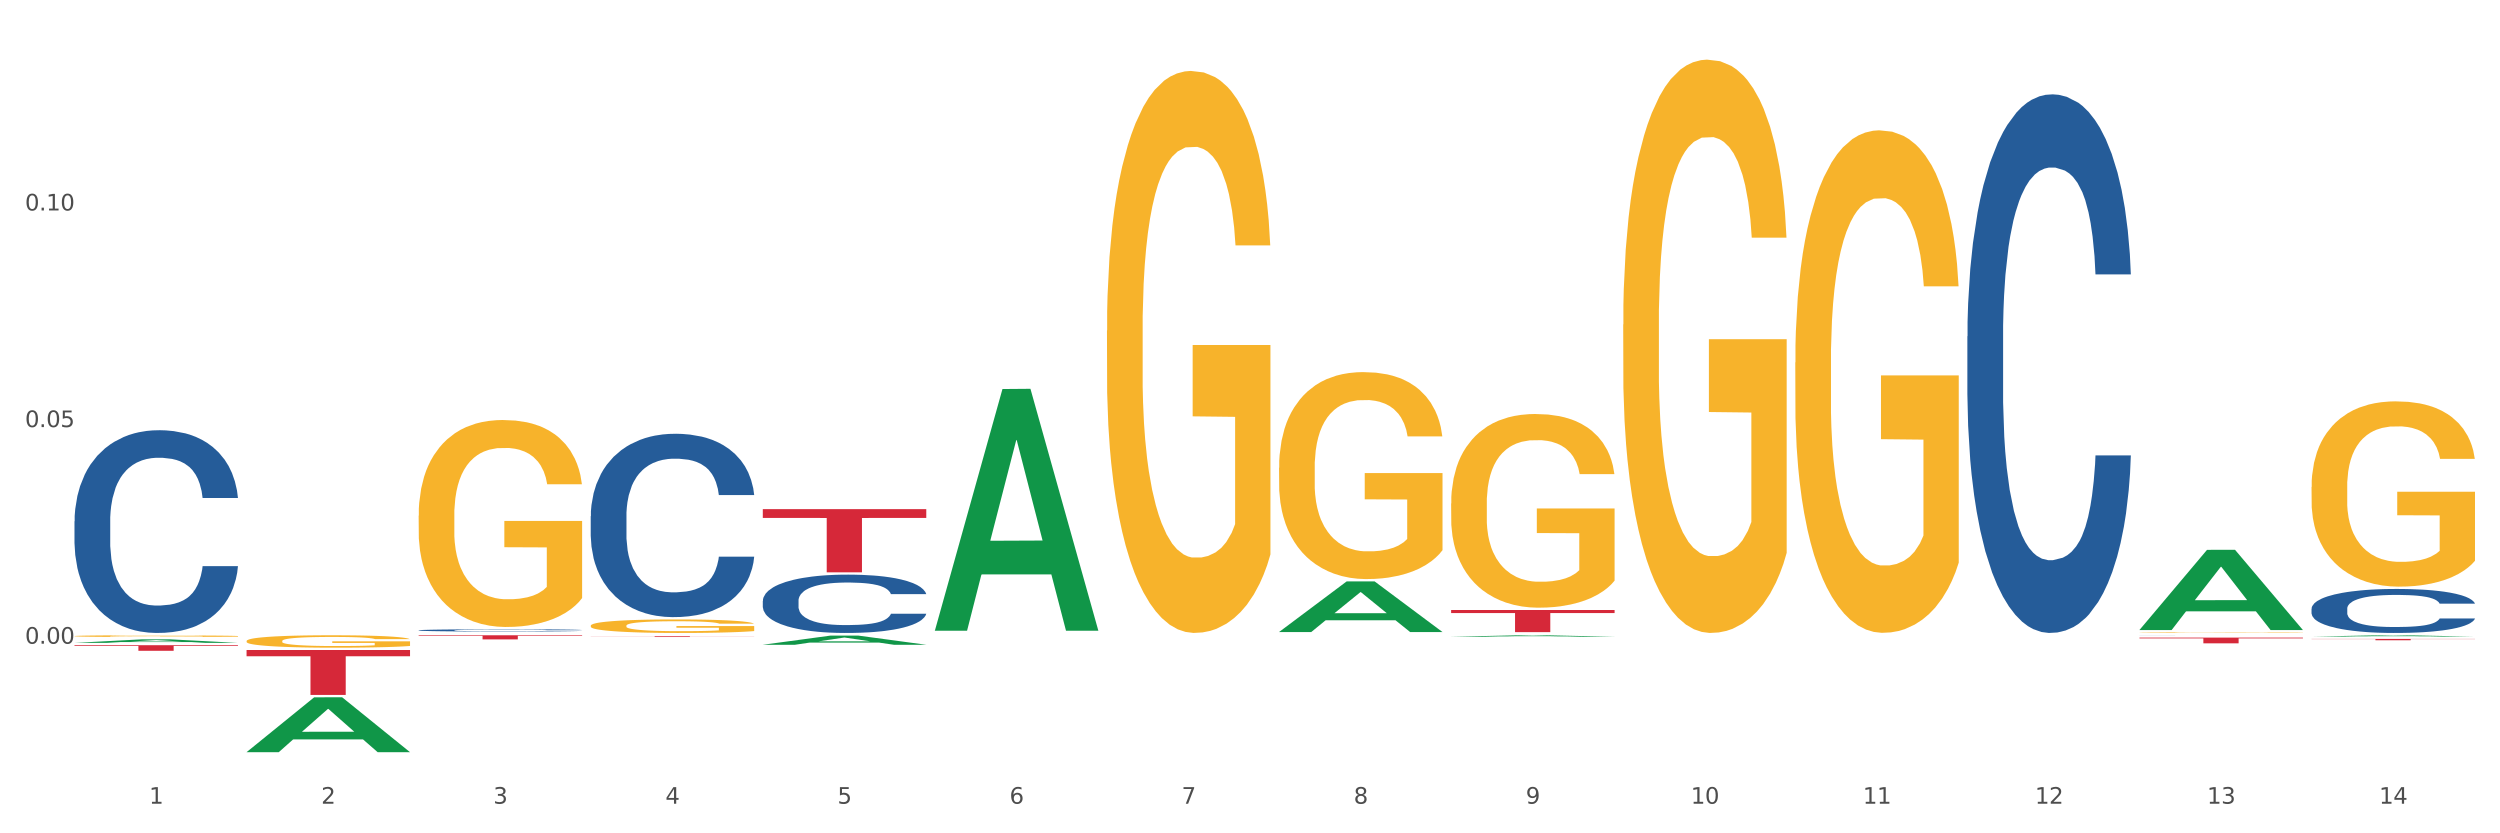 <?xml version="1.0" encoding="utf-8" standalone="no"?>
<!DOCTYPE svg PUBLIC "-//W3C//DTD SVG 1.1//EN"
  "http://www.w3.org/Graphics/SVG/1.1/DTD/svg11.dtd">
<svg xmlns:xlink="http://www.w3.org/1999/xlink" width="1080pt" height="360pt" viewBox="0 0 1080 360" xmlns="http://www.w3.org/2000/svg" version="1.1">
 <rect x="0" y="0" width="1080" height="360" fill="#333333" stroke="none"/>
 <defs>
  <style type="text/css">*{stroke-linejoin: round; stroke-linecap: butt}</style>
 </defs>
 <g id="figure_1">
  <g id="patch_1">
   <path d="M 0 360 
L 1080 360 
L 1080 0 
L 0 0 
z
" style="fill: #ffffff; stroke: #ffffff; stroke-linejoin: miter"/>
  </g>
  <g id="axes_1">
   <g id="matplotlib.axis_1">
    <g id="xtick_1">
     <g id="text_1">
      <!-- 1 -->
      <g style="fill: #4d4d4d" transform="translate(64.432 347.204) scale(0.096 -0.096)">
       <defs>
        <path id="DejaVuSans-31" d="M 794 531 
L 1825 531 
L 1825 4091 
L 703 3866 
L 703 4441 
L 1819 4666 
L 2450 4666 
L 2450 531 
L 3481 531 
L 3481 0 
L 794 0 
L 794 531 
z
" transform="scale(0.016)"/>
       </defs>
       <use xlink:href="#DejaVuSans-31"/>
      </g>
     </g>
    </g>
    <g id="xtick_2">
     <g id="text_2">
      <!-- 2 -->
      <g style="fill: #4d4d4d" transform="translate(138.771 347.204) scale(0.096 -0.096)">
       <defs>
        <path id="DejaVuSans-32" d="M 1228 531 
L 3431 531 
L 3431 0 
L 469 0 
L 469 531 
Q 828 903 1448 1529 
Q 2069 2156 2228 2338 
Q 2531 2678 2651 2914 
Q 2772 3150 2772 3378 
Q 2772 3750 2511 3984 
Q 2250 4219 1831 4219 
Q 1534 4219 1204 4116 
Q 875 4013 500 3803 
L 500 4441 
Q 881 4594 1212 4672 
Q 1544 4750 1819 4750 
Q 2544 4750 2975 4387 
Q 3406 4025 3406 3419 
Q 3406 3131 3298 2873 
Q 3191 2616 2906 2266 
Q 2828 2175 2409 1742 
Q 1991 1309 1228 531 
z
" transform="scale(0.016)"/>
       </defs>
       <use xlink:href="#DejaVuSans-32"/>
      </g>
     </g>
    </g>
    <g id="xtick_3">
     <g id="text_3">
      <!-- 3 -->
      <g style="fill: #4d4d4d" transform="translate(213.109 347.204) scale(0.096 -0.096)">
       <defs>
        <path id="DejaVuSans-33" d="M 2597 2516 
Q 3050 2419 3304 2112 
Q 3559 1806 3559 1356 
Q 3559 666 3084 287 
Q 2609 -91 1734 -91 
Q 1441 -91 1130 -33 
Q 819 25 488 141 
L 488 750 
Q 750 597 1062 519 
Q 1375 441 1716 441 
Q 2309 441 2620 675 
Q 2931 909 2931 1356 
Q 2931 1769 2642 2001 
Q 2353 2234 1838 2234 
L 1294 2234 
L 1294 2753 
L 1863 2753 
Q 2328 2753 2575 2939 
Q 2822 3125 2822 3475 
Q 2822 3834 2567 4026 
Q 2313 4219 1838 4219 
Q 1578 4219 1281 4162 
Q 984 4106 628 3988 
L 628 4550 
Q 988 4650 1302 4700 
Q 1616 4750 1894 4750 
Q 2613 4750 3031 4423 
Q 3450 4097 3450 3541 
Q 3450 3153 3228 2886 
Q 3006 2619 2597 2516 
z
" transform="scale(0.016)"/>
       </defs>
       <use xlink:href="#DejaVuSans-33"/>
      </g>
     </g>
    </g>
    <g id="xtick_4">
     <g id="text_4">
      <!-- 4 -->
      <g style="fill: #4d4d4d" transform="translate(287.448 347.204) scale(0.096 -0.096)">
       <defs>
        <path id="DejaVuSans-34" d="M 2419 4116 
L 825 1625 
L 2419 1625 
L 2419 4116 
z
M 2253 4666 
L 3047 4666 
L 3047 1625 
L 3713 1625 
L 3713 1100 
L 3047 1100 
L 3047 0 
L 2419 0 
L 2419 1100 
L 313 1100 
L 313 1709 
L 2253 4666 
z
" transform="scale(0.016)"/>
       </defs>
       <use xlink:href="#DejaVuSans-34"/>
      </g>
     </g>
    </g>
    <g id="xtick_5">
     <g id="text_5">
      <!-- 5 -->
      <g style="fill: #4d4d4d" transform="translate(361.787 347.204) scale(0.096 -0.096)">
       <defs>
        <path id="DejaVuSans-35" d="M 691 4666 
L 3169 4666 
L 3169 4134 
L 1269 4134 
L 1269 2991 
Q 1406 3038 1543 3061 
Q 1681 3084 1819 3084 
Q 2600 3084 3056 2656 
Q 3513 2228 3513 1497 
Q 3513 744 3044 326 
Q 2575 -91 1722 -91 
Q 1428 -91 1123 -41 
Q 819 9 494 109 
L 494 744 
Q 775 591 1075 516 
Q 1375 441 1709 441 
Q 2250 441 2565 725 
Q 2881 1009 2881 1497 
Q 2881 1984 2565 2268 
Q 2250 2553 1709 2553 
Q 1456 2553 1204 2497 
Q 953 2441 691 2322 
L 691 4666 
z
" transform="scale(0.016)"/>
       </defs>
       <use xlink:href="#DejaVuSans-35"/>
      </g>
     </g>
    </g>
    <g id="xtick_6">
     <g id="text_6">
      <!-- 6 -->
      <g style="fill: #4d4d4d" transform="translate(436.125 347.204) scale(0.096 -0.096)">
       <defs>
        <path id="DejaVuSans-36" d="M 2113 2584 
Q 1688 2584 1439 2293 
Q 1191 2003 1191 1497 
Q 1191 994 1439 701 
Q 1688 409 2113 409 
Q 2538 409 2786 701 
Q 3034 994 3034 1497 
Q 3034 2003 2786 2293 
Q 2538 2584 2113 2584 
z
M 3366 4563 
L 3366 3988 
Q 3128 4100 2886 4159 
Q 2644 4219 2406 4219 
Q 1781 4219 1451 3797 
Q 1122 3375 1075 2522 
Q 1259 2794 1537 2939 
Q 1816 3084 2150 3084 
Q 2853 3084 3261 2657 
Q 3669 2231 3669 1497 
Q 3669 778 3244 343 
Q 2819 -91 2113 -91 
Q 1303 -91 875 529 
Q 447 1150 447 2328 
Q 447 3434 972 4092 
Q 1497 4750 2381 4750 
Q 2619 4750 2861 4703 
Q 3103 4656 3366 4563 
z
" transform="scale(0.016)"/>
       </defs>
       <use xlink:href="#DejaVuSans-36"/>
      </g>
     </g>
    </g>
    <g id="xtick_7">
     <g id="text_7">
      <!-- 7 -->
      <g style="fill: #4d4d4d" transform="translate(510.464 347.204) scale(0.096 -0.096)">
       <defs>
        <path id="DejaVuSans-37" d="M 525 4666 
L 3525 4666 
L 3525 4397 
L 1831 0 
L 1172 0 
L 2766 4134 
L 525 4134 
L 525 4666 
z
" transform="scale(0.016)"/>
       </defs>
       <use xlink:href="#DejaVuSans-37"/>
      </g>
     </g>
    </g>
    <g id="xtick_8">
     <g id="text_8">
      <!-- 8 -->
      <g style="fill: #4d4d4d" transform="translate(584.803 347.204) scale(0.096 -0.096)">
       <defs>
        <path id="DejaVuSans-38" d="M 2034 2216 
Q 1584 2216 1326 1975 
Q 1069 1734 1069 1313 
Q 1069 891 1326 650 
Q 1584 409 2034 409 
Q 2484 409 2743 651 
Q 3003 894 3003 1313 
Q 3003 1734 2745 1975 
Q 2488 2216 2034 2216 
z
M 1403 2484 
Q 997 2584 770 2862 
Q 544 3141 544 3541 
Q 544 4100 942 4425 
Q 1341 4750 2034 4750 
Q 2731 4750 3128 4425 
Q 3525 4100 3525 3541 
Q 3525 3141 3298 2862 
Q 3072 2584 2669 2484 
Q 3125 2378 3379 2068 
Q 3634 1759 3634 1313 
Q 3634 634 3220 271 
Q 2806 -91 2034 -91 
Q 1263 -91 848 271 
Q 434 634 434 1313 
Q 434 1759 690 2068 
Q 947 2378 1403 2484 
z
M 1172 3481 
Q 1172 3119 1398 2916 
Q 1625 2713 2034 2713 
Q 2441 2713 2670 2916 
Q 2900 3119 2900 3481 
Q 2900 3844 2670 4047 
Q 2441 4250 2034 4250 
Q 1625 4250 1398 4047 
Q 1172 3844 1172 3481 
z
" transform="scale(0.016)"/>
       </defs>
       <use xlink:href="#DejaVuSans-38"/>
      </g>
     </g>
    </g>
    <g id="xtick_9">
     <g id="text_9">
      <!-- 9 -->
      <g style="fill: #4d4d4d" transform="translate(659.142 347.204) scale(0.096 -0.096)">
       <defs>
        <path id="DejaVuSans-39" d="M 703 97 
L 703 672 
Q 941 559 1184 500 
Q 1428 441 1663 441 
Q 2288 441 2617 861 
Q 2947 1281 2994 2138 
Q 2813 1869 2534 1725 
Q 2256 1581 1919 1581 
Q 1219 1581 811 2004 
Q 403 2428 403 3163 
Q 403 3881 828 4315 
Q 1253 4750 1959 4750 
Q 2769 4750 3195 4129 
Q 3622 3509 3622 2328 
Q 3622 1225 3098 567 
Q 2575 -91 1691 -91 
Q 1453 -91 1209 -44 
Q 966 3 703 97 
z
M 1959 2075 
Q 2384 2075 2632 2365 
Q 2881 2656 2881 3163 
Q 2881 3666 2632 3958 
Q 2384 4250 1959 4250 
Q 1534 4250 1286 3958 
Q 1038 3666 1038 3163 
Q 1038 2656 1286 2365 
Q 1534 2075 1959 2075 
z
" transform="scale(0.016)"/>
       </defs>
       <use xlink:href="#DejaVuSans-39"/>
      </g>
     </g>
    </g>
    <g id="xtick_10">
     <g id="text_10">
      <!-- 10 -->
      <g style="fill: #4d4d4d" transform="translate(730.426 347.204) scale(0.096 -0.096)">
       <defs>
        <path id="DejaVuSans-30" d="M 2034 4250 
Q 1547 4250 1301 3770 
Q 1056 3291 1056 2328 
Q 1056 1369 1301 889 
Q 1547 409 2034 409 
Q 2525 409 2770 889 
Q 3016 1369 3016 2328 
Q 3016 3291 2770 3770 
Q 2525 4250 2034 4250 
z
M 2034 4750 
Q 2819 4750 3233 4129 
Q 3647 3509 3647 2328 
Q 3647 1150 3233 529 
Q 2819 -91 2034 -91 
Q 1250 -91 836 529 
Q 422 1150 422 2328 
Q 422 3509 836 4129 
Q 1250 4750 2034 4750 
z
" transform="scale(0.016)"/>
       </defs>
       <use xlink:href="#DejaVuSans-31"/>
       <use xlink:href="#DejaVuSans-30" transform="translate(63.623 0)"/>
      </g>
     </g>
    </g>
    <g id="xtick_11">
     <g id="text_11">
      <!-- 11 -->
      <g style="fill: #4d4d4d" transform="translate(804.765 347.204) scale(0.096 -0.096)">
       <use xlink:href="#DejaVuSans-31"/>
       <use xlink:href="#DejaVuSans-31" transform="translate(63.623 0)"/>
      </g>
     </g>
    </g>
    <g id="xtick_12">
     <g id="text_12">
      <!-- 12 -->
      <g style="fill: #4d4d4d" transform="translate(879.104 347.204) scale(0.096 -0.096)">
       <use xlink:href="#DejaVuSans-31"/>
       <use xlink:href="#DejaVuSans-32" transform="translate(63.623 0)"/>
      </g>
     </g>
    </g>
    <g id="xtick_13">
     <g id="text_13">
      <!-- 13 -->
      <g style="fill: #4d4d4d" transform="translate(953.442 347.204) scale(0.096 -0.096)">
       <use xlink:href="#DejaVuSans-31"/>
       <use xlink:href="#DejaVuSans-33" transform="translate(63.623 0)"/>
      </g>
     </g>
    </g>
    <g id="xtick_14">
     <g id="text_14">
      <!-- 14 -->
      <g style="fill: #4d4d4d" transform="translate(1027.781 347.204) scale(0.096 -0.096)">
       <use xlink:href="#DejaVuSans-31"/>
       <use xlink:href="#DejaVuSans-34" transform="translate(63.623 0)"/>
      </g>
     </g>
    </g>
    <g id="xtick_15"/>
    <g id="xtick_16"/>
    <g id="xtick_17"/>
    <g id="xtick_18"/>
    <g id="xtick_19"/>
    <g id="xtick_20"/>
    <g id="xtick_21"/>
    <g id="xtick_22"/>
    <g id="xtick_23"/>
    <g id="xtick_24"/>
    <g id="xtick_25"/>
    <g id="xtick_26"/>
    <g id="xtick_27"/>
   </g>
   <g id="matplotlib.axis_2">
    <g id="ytick_1">
     <g id="text_15">
      <!-- 0.00 -->
      <g style="fill: #4d4d4d" transform="translate(10.8 278.085) scale(0.096 -0.096)">
       <defs>
        <path id="DejaVuSans-2e" d="M 684 794 
L 1344 794 
L 1344 0 
L 684 0 
L 684 794 
z
" transform="scale(0.016)"/>
       </defs>
       <use xlink:href="#DejaVuSans-30"/>
       <use xlink:href="#DejaVuSans-2e" transform="translate(63.623 0)"/>
       <use xlink:href="#DejaVuSans-30" transform="translate(95.41 0)"/>
       <use xlink:href="#DejaVuSans-30" transform="translate(159.033 0)"/>
      </g>
     </g>
    </g>
    <g id="ytick_2">
     <g id="text_16">
      <!-- 0.05 -->
      <g style="fill: #4d4d4d" transform="translate(10.8 184.507) scale(0.096 -0.096)">
       <use xlink:href="#DejaVuSans-30"/>
       <use xlink:href="#DejaVuSans-2e" transform="translate(63.623 0)"/>
       <use xlink:href="#DejaVuSans-30" transform="translate(95.41 0)"/>
       <use xlink:href="#DejaVuSans-35" transform="translate(159.033 0)"/>
      </g>
     </g>
    </g>
    <g id="ytick_3">
     <g id="text_17">
      <!-- 0.10 -->
      <g style="fill: #4d4d4d" transform="translate(10.8 90.929) scale(0.096 -0.096)">
       <use xlink:href="#DejaVuSans-30"/>
       <use xlink:href="#DejaVuSans-2e" transform="translate(63.623 0)"/>
       <use xlink:href="#DejaVuSans-31" transform="translate(95.41 0)"/>
       <use xlink:href="#DejaVuSans-30" transform="translate(159.033 0)"/>
      </g>
     </g>
    </g>
    <g id="ytick_4"/>
    <g id="ytick_5"/>
    <g id="ytick_6"/>
    <g id="ytick_7"/>
   </g>
   <g id="PolyCollection_1">
    <path d="M 32.175 277.721 
L 32.248 277.719 
L 61.37 276.189 
L 73.456 276.188 
L 102.797 277.724 
L 88.818 277.724 
L 82.484 277.366 
L 52.415 277.366 
L 52.197 277.372 
L 46.081 277.724 
L 32.175 277.724 
L 32.175 277.721 
L 56.201 277.153 
L 78.698 277.151 
L 67.559 276.515 
L 67.413 276.512 
L 67.267 276.517 
L 56.128 277.151 
L 56.201 277.153 
L 32.175 277.721 
z
" clip-path="url(#p9404eeccc6)" style="fill: #109648"/>
    <path d="M 626.885 263.521 
L 697.506 263.521 
L 697.506 264.85 
L 669.726 264.859 
L 669.726 273.086 
L 654.497 273.086 
L 654.497 264.859 
L 626.885 264.85 
L 626.885 263.53 
L 626.885 263.521 
z
" clip-path="url(#p9404eeccc6)" style="fill: #d62839"/>
    <path d="M 329.53 219.946 
L 400.152 219.946 
L 400.152 223.739 
L 372.371 223.765 
L 372.371 247.245 
L 357.143 247.245 
L 357.143 223.765 
L 329.53 223.739 
L 329.53 219.971 
L 329.53 219.946 
z
" clip-path="url(#p9404eeccc6)" style="fill: #d62839"/>
    <path d="M 255.191 274.876 
L 325.813 274.876 
L 325.813 274.92 
L 298.033 274.92 
L 298.033 275.192 
L 282.804 275.192 
L 282.804 274.92 
L 255.191 274.92 
L 255.191 274.876 
L 255.191 274.876 
z
" clip-path="url(#p9404eeccc6)" style="fill: #d62839"/>
    <path d="M 180.852 274.438 
L 251.474 274.438 
L 251.474 274.685 
L 223.694 274.687 
L 223.694 276.22 
L 208.465 276.22 
L 208.465 274.687 
L 180.852 274.685 
L 180.852 274.439 
L 180.852 274.438 
z
" clip-path="url(#p9404eeccc6)" style="fill: #d62839"/>
    <path d="M 106.514 280.8 
L 177.135 280.8 
L 177.135 283.499 
L 149.355 283.518 
L 149.355 300.225 
L 134.126 300.225 
L 134.126 283.518 
L 106.514 283.499 
L 106.514 280.818 
L 106.514 280.8 
z
" clip-path="url(#p9404eeccc6)" style="fill: #d62839"/>
    <path d="M 32.175 278.718 
L 102.797 278.718 
L 102.797 279.055 
L 75.017 279.057 
L 75.017 281.137 
L 59.788 281.137 
L 59.788 279.057 
L 32.175 279.055 
L 32.175 278.721 
L 32.175 278.718 
z
" clip-path="url(#p9404eeccc6)" style="fill: #d62839"/>
    <path d="M 32.175 225.207 
L 32.258 225.127 
L 32.258 222.887 
L 32.509 219.847 
L 33.427 214.248 
L 34.596 210.008 
L 36.599 205.049 
L 37.684 202.969 
L 39.104 200.649 
L 42.025 196.889 
L 45.364 193.69 
L 47.702 191.93 
L 49.455 190.81 
L 53.378 188.81 
L 55.632 187.93 
L 57.969 187.21 
L 59.973 186.73 
L 63.312 186.17 
L 65.983 185.93 
L 69.072 185.85 
L 71.66 185.93 
L 75.082 186.25 
L 80.091 187.21 
L 82.011 187.77 
L 84.599 188.73 
L 87.27 190.01 
L 89.44 191.29 
L 91.945 193.13 
L 94.533 195.53 
L 97.037 198.569 
L 98.79 201.369 
L 100.209 204.329 
L 101.461 207.929 
L 102.379 211.848 
L 102.797 215.128 
L 87.52 215.128 
L 87.103 212.168 
L 86.268 208.968 
L 85.434 206.809 
L 84.515 205.049 
L 83.096 203.049 
L 81.844 201.769 
L 79.757 200.249 
L 77.837 199.289 
L 76.251 198.729 
L 74.331 198.249 
L 70.241 197.769 
L 67.319 197.769 
L 65.482 197.929 
L 63.229 198.329 
L 61.309 198.889 
L 59.055 199.849 
L 57.302 200.889 
L 55.549 202.249 
L 54.547 203.209 
L 53.044 204.969 
L 52.043 206.409 
L 50.707 208.888 
L 49.956 210.648 
L 48.62 215.208 
L 48.036 218.568 
L 47.785 220.887 
L 47.618 223.447 
L 47.618 235.926 
L 48.119 241.526 
L 48.537 243.925 
L 49.204 246.645 
L 50.457 250.165 
L 52.293 253.605 
L 54.213 256.084 
L 55.799 257.604 
L 57.302 258.724 
L 58.804 259.604 
L 60.641 260.404 
L 62.143 260.884 
L 64.397 261.364 
L 67.069 261.604 
L 69.155 261.604 
L 73.413 261.204 
L 75.333 260.804 
L 77.169 260.244 
L 79.173 259.364 
L 80.759 258.404 
L 81.677 257.684 
L 83.18 256.164 
L 84.348 254.564 
L 85.35 252.725 
L 86.018 251.125 
L 86.769 248.725 
L 87.353 246.005 
L 87.52 244.565 
L 102.797 244.565 
L 102.463 247.445 
L 101.879 250.245 
L 100.71 254.005 
L 99.792 256.164 
L 98.372 258.804 
L 96.87 261.044 
L 94.783 263.524 
L 92.863 265.364 
L 90.86 266.963 
L 88.689 268.403 
L 84.766 270.403 
L 83.347 270.963 
L 80.341 271.923 
L 78.004 272.483 
L 74.581 273.043 
L 71.075 273.363 
L 67.402 273.443 
L 64.147 273.283 
L 60.557 272.803 
L 58.303 272.323 
L 55.799 271.603 
L 52.877 270.483 
L 50.123 269.123 
L 47.535 267.523 
L 45.114 265.684 
L 42.86 263.604 
L 39.938 260.164 
L 37.768 256.804 
L 36.182 253.685 
L 35.097 251.045 
L 34.011 247.685 
L 33.427 245.365 
L 32.509 239.766 
L 32.175 234.566 
L 32.175 225.207 
z
" clip-path="url(#p9404eeccc6)" style="fill: #255c99"/>
    <path d="M 106.514 276.918 
L 106.597 276.913 
L 106.597 276.737 
L 106.764 276.585 
L 107.598 276.217 
L 108.848 275.913 
L 109.765 275.751 
L 110.683 275.619 
L 111.767 275.487 
L 113.101 275.349 
L 115.519 275.148 
L 117.019 275.045 
L 118.854 274.938 
L 122.189 274.781 
L 124.607 274.692 
L 127.108 274.619 
L 131.194 274.531 
L 133.862 274.492 
L 136.697 274.462 
L 140.115 274.442 
L 142.7 274.438 
L 148.37 274.452 
L 153.206 274.496 
L 155.54 274.531 
L 158.542 274.59 
L 160.126 274.629 
L 162.711 274.707 
L 165.379 274.81 
L 167.213 274.898 
L 169.965 275.065 
L 172.049 275.232 
L 173.967 275.438 
L 174.968 275.58 
L 175.718 275.712 
L 176.385 275.864 
L 177.052 276.104 
L 162.044 276.104 
L 161.46 275.933 
L 160.543 275.771 
L 159.209 275.614 
L 158.042 275.516 
L 156.041 275.393 
L 154.206 275.315 
L 152.289 275.256 
L 149.954 275.207 
L 148.12 275.183 
L 145.535 275.163 
L 140.449 275.168 
L 137.03 275.207 
L 134.696 275.256 
L 133.195 275.3 
L 131.861 275.349 
L 130.36 275.418 
L 128.609 275.521 
L 127.358 275.614 
L 126.108 275.732 
L 125.107 275.849 
L 124.19 275.987 
L 123.44 276.134 
L 122.856 276.286 
L 122.356 276.472 
L 121.939 276.781 
L 121.939 277.452 
L 122.106 277.604 
L 122.522 277.805 
L 123.023 277.957 
L 123.856 278.139 
L 124.607 278.261 
L 126.024 278.438 
L 127.609 278.585 
L 128.859 278.678 
L 130.11 278.756 
L 132.278 278.864 
L 134.696 278.952 
L 136.78 279.006 
L 139.615 279.055 
L 141.533 279.075 
L 143.2 279.085 
L 147.286 279.085 
L 150.204 279.07 
L 153.456 279.036 
L 155.957 278.992 
L 158.042 278.938 
L 160.376 278.849 
L 161.877 278.766 
L 161.877 277.742 
L 143.534 277.737 
L 143.534 277.055 
L 177.135 277.055 
L 177.135 279.055 
L 175.718 279.158 
L 174.134 279.251 
L 172.466 279.335 
L 169.965 279.438 
L 166.963 279.536 
L 164.295 279.604 
L 161.46 279.663 
L 158.125 279.717 
L 153.789 279.766 
L 151.121 279.786 
L 147.786 279.8 
L 143.867 279.805 
L 140.449 279.796 
L 137.114 279.771 
L 133.612 279.727 
L 130.193 279.663 
L 127.609 279.599 
L 125.024 279.521 
L 122.272 279.418 
L 120.104 279.32 
L 118.437 279.232 
L 116.603 279.119 
L 114.601 278.972 
L 113.101 278.84 
L 111.767 278.702 
L 110.349 278.526 
L 109.349 278.374 
L 108.348 278.183 
L 107.764 278.041 
L 107.097 277.82 
L 106.597 277.511 
L 106.514 276.918 
z
" clip-path="url(#p9404eeccc6)" style="fill: #f7b32b"/>
    <path d="M 255.191 222.977 
L 255.275 222.905 
L 255.275 220.879 
L 255.525 218.13 
L 256.443 213.066 
L 257.612 209.231 
L 259.615 204.746 
L 260.701 202.865 
L 262.12 200.767 
L 265.041 197.367 
L 268.381 194.473 
L 270.718 192.882 
L 272.471 191.869 
L 276.394 190.06 
L 278.648 189.264 
L 280.986 188.613 
L 282.989 188.179 
L 286.328 187.673 
L 288.999 187.456 
L 292.088 187.384 
L 294.676 187.456 
L 298.098 187.745 
L 303.107 188.613 
L 305.027 189.12 
L 307.615 189.988 
L 310.286 191.145 
L 312.457 192.303 
L 314.961 193.967 
L 317.549 196.137 
L 320.053 198.886 
L 321.806 201.418 
L 323.225 204.095 
L 324.477 207.351 
L 325.396 210.895 
L 325.813 213.861 
L 310.537 213.861 
L 310.119 211.185 
L 309.284 208.291 
L 308.45 206.338 
L 307.531 204.746 
L 306.112 202.938 
L 304.86 201.78 
L 302.773 200.405 
L 300.853 199.537 
L 299.267 199.031 
L 297.347 198.597 
L 293.257 198.163 
L 290.335 198.163 
L 288.499 198.307 
L 286.245 198.669 
L 284.325 199.176 
L 282.071 200.044 
L 280.318 200.984 
L 278.565 202.214 
L 277.563 203.082 
L 276.06 204.674 
L 275.059 205.976 
L 273.723 208.219 
L 272.972 209.81 
L 271.636 213.934 
L 271.052 216.972 
L 270.801 219.07 
L 270.634 221.385 
L 270.634 232.671 
L 271.135 237.735 
L 271.553 239.905 
L 272.22 242.365 
L 273.473 245.548 
L 275.309 248.659 
L 277.229 250.902 
L 278.815 252.276 
L 280.318 253.289 
L 281.82 254.085 
L 283.657 254.808 
L 285.159 255.242 
L 287.413 255.676 
L 290.085 255.893 
L 292.172 255.893 
L 296.429 255.532 
L 298.349 255.17 
L 300.185 254.664 
L 302.189 253.868 
L 303.775 253 
L 304.693 252.349 
L 306.196 250.974 
L 307.364 249.527 
L 308.366 247.863 
L 309.034 246.416 
L 309.785 244.246 
L 310.37 241.786 
L 310.537 240.484 
L 325.813 240.484 
L 325.479 243.089 
L 324.895 245.621 
L 323.726 249.021 
L 322.808 250.974 
L 321.389 253.361 
L 319.886 255.387 
L 317.799 257.63 
L 315.879 259.294 
L 313.876 260.741 
L 311.705 262.043 
L 307.782 263.851 
L 306.363 264.358 
L 303.358 265.226 
L 301.02 265.732 
L 297.598 266.239 
L 294.092 266.528 
L 290.419 266.6 
L 287.163 266.456 
L 283.573 266.022 
L 281.32 265.588 
L 278.815 264.936 
L 275.893 263.924 
L 273.139 262.694 
L 270.551 261.247 
L 268.13 259.583 
L 265.876 257.702 
L 262.955 254.591 
L 260.784 251.553 
L 259.198 248.731 
L 258.113 246.344 
L 257.028 243.306 
L 256.443 241.208 
L 255.525 236.144 
L 255.191 231.441 
L 255.191 222.977 
z
" clip-path="url(#p9404eeccc6)" style="fill: #255c99"/>
    <path d="M 329.53 259.564 
L 329.613 259.541 
L 329.613 258.897 
L 329.864 258.022 
L 330.782 256.411 
L 331.951 255.191 
L 333.954 253.764 
L 335.039 253.166 
L 336.458 252.498 
L 339.38 251.416 
L 342.719 250.496 
L 345.057 249.989 
L 346.81 249.667 
L 350.733 249.092 
L 352.987 248.838 
L 355.324 248.631 
L 357.328 248.493 
L 360.667 248.332 
L 363.338 248.263 
L 366.427 248.24 
L 369.015 248.263 
L 372.437 248.355 
L 377.446 248.631 
L 379.366 248.792 
L 381.954 249.069 
L 384.625 249.437 
L 386.795 249.805 
L 389.3 250.335 
L 391.887 251.025 
L 394.392 251.9 
L 396.145 252.705 
L 397.564 253.557 
L 398.816 254.593 
L 399.734 255.72 
L 400.152 256.664 
L 384.875 256.664 
L 384.458 255.812 
L 383.623 254.892 
L 382.788 254.27 
L 381.87 253.764 
L 380.451 253.189 
L 379.199 252.82 
L 377.112 252.383 
L 375.192 252.107 
L 373.606 251.946 
L 371.686 251.808 
L 367.595 251.669 
L 364.674 251.669 
L 362.837 251.716 
L 360.583 251.831 
L 358.663 251.992 
L 356.41 252.268 
L 354.656 252.567 
L 352.903 252.958 
L 351.902 253.235 
L 350.399 253.741 
L 349.397 254.155 
L 348.062 254.869 
L 347.31 255.375 
L 345.975 256.687 
L 345.391 257.654 
L 345.14 258.321 
L 344.973 259.058 
L 344.973 262.648 
L 345.474 264.259 
L 345.891 264.95 
L 346.559 265.732 
L 347.811 266.745 
L 349.648 267.735 
L 351.568 268.448 
L 353.154 268.886 
L 354.656 269.208 
L 356.159 269.461 
L 357.996 269.691 
L 359.498 269.829 
L 361.752 269.967 
L 364.423 270.036 
L 366.51 270.036 
L 370.768 269.921 
L 372.688 269.806 
L 374.524 269.645 
L 376.528 269.392 
L 378.114 269.116 
L 379.032 268.909 
L 380.534 268.471 
L 381.703 268.011 
L 382.705 267.482 
L 383.373 267.021 
L 384.124 266.331 
L 384.708 265.548 
L 384.875 265.134 
L 400.152 265.134 
L 399.818 265.963 
L 399.233 266.768 
L 398.065 267.85 
L 397.146 268.471 
L 395.727 269.231 
L 394.225 269.875 
L 392.138 270.589 
L 390.218 271.118 
L 388.214 271.579 
L 386.044 271.993 
L 382.121 272.568 
L 380.701 272.729 
L 377.696 273.006 
L 375.359 273.167 
L 371.936 273.328 
L 368.43 273.42 
L 364.757 273.443 
L 361.502 273.397 
L 357.912 273.259 
L 355.658 273.121 
L 353.154 272.913 
L 350.232 272.591 
L 347.477 272.2 
L 344.89 271.74 
L 342.469 271.21 
L 340.215 270.612 
L 337.293 269.622 
L 335.123 268.655 
L 333.537 267.758 
L 332.452 266.998 
L 331.366 266.032 
L 330.782 265.364 
L 329.864 263.753 
L 329.53 262.257 
L 329.53 259.564 
z
" clip-path="url(#p9404eeccc6)" style="fill: #255c99"/>
    <path d="M 924.24 275.456 
L 994.861 275.456 
L 994.861 275.797 
L 967.081 275.799 
L 967.081 277.909 
L 951.852 277.909 
L 951.852 275.799 
L 924.24 275.797 
L 924.24 275.458 
L 924.24 275.456 
z
" clip-path="url(#p9404eeccc6)" style="fill: #d62839"/>
    <path d="M 849.901 145.303 
L 849.984 145.091 
L 849.984 139.14 
L 850.235 131.065 
L 851.153 116.19 
L 852.322 104.927 
L 854.325 91.752 
L 855.41 86.227 
L 856.829 80.064 
L 859.751 70.077 
L 863.09 61.577 
L 865.428 56.901 
L 867.181 53.926 
L 871.104 48.614 
L 873.358 46.276 
L 875.695 44.364 
L 877.699 43.089 
L 881.038 41.601 
L 883.709 40.964 
L 886.798 40.751 
L 889.386 40.964 
L 892.808 41.814 
L 897.817 44.364 
L 899.737 45.851 
L 902.325 48.401 
L 904.996 51.801 
L 907.166 55.201 
L 909.671 60.089 
L 912.258 66.464 
L 914.763 74.539 
L 916.516 81.977 
L 917.935 89.84 
L 919.187 99.402 
L 920.105 109.815 
L 920.523 118.528 
L 905.246 118.528 
L 904.829 110.665 
L 903.994 102.165 
L 903.159 96.427 
L 902.241 91.752 
L 900.822 86.44 
L 899.57 83.039 
L 897.483 79.002 
L 895.563 76.452 
L 893.977 74.964 
L 892.057 73.689 
L 887.966 72.414 
L 885.045 72.414 
L 883.208 72.839 
L 880.954 73.902 
L 879.034 75.389 
L 876.78 77.939 
L 875.027 80.702 
L 873.274 84.314 
L 872.273 86.865 
L 870.77 91.54 
L 869.768 95.365 
L 868.433 101.952 
L 867.681 106.627 
L 866.346 118.74 
L 865.761 127.665 
L 865.511 133.828 
L 865.344 140.628 
L 865.344 173.779 
L 865.845 188.654 
L 866.262 195.029 
L 866.93 202.254 
L 868.182 211.604 
L 870.019 220.742 
L 871.939 227.33 
L 873.525 231.367 
L 875.027 234.342 
L 876.53 236.68 
L 878.367 238.805 
L 879.869 240.08 
L 882.123 241.355 
L 884.794 241.992 
L 886.881 241.992 
L 891.139 240.93 
L 893.059 239.867 
L 894.895 238.38 
L 896.899 236.042 
L 898.485 233.492 
L 899.403 231.58 
L 900.905 227.542 
L 902.074 223.292 
L 903.076 218.404 
L 903.744 214.154 
L 904.495 207.779 
L 905.079 200.554 
L 905.246 196.729 
L 920.523 196.729 
L 920.189 204.379 
L 919.604 211.817 
L 918.436 221.804 
L 917.517 227.542 
L 916.098 234.555 
L 914.596 240.505 
L 912.509 247.092 
L 910.589 251.98 
L 908.585 256.23 
L 906.415 260.055 
L 902.491 265.368 
L 901.072 266.855 
L 898.067 269.405 
L 895.73 270.893 
L 892.307 272.38 
L 888.801 273.23 
L 885.128 273.443 
L 881.873 273.018 
L 878.283 271.743 
L 876.029 270.468 
L 873.525 268.555 
L 870.603 265.58 
L 867.848 261.968 
L 865.261 257.718 
L 862.84 252.83 
L 860.586 247.305 
L 857.664 238.167 
L 855.494 229.242 
L 853.908 220.954 
L 852.823 213.942 
L 851.737 205.017 
L 851.153 198.854 
L 850.235 183.979 
L 849.901 170.166 
L 849.901 145.303 
z
" clip-path="url(#p9404eeccc6)" style="fill: #255c99"/>
    <path d="M 998.578 262.971 
L 998.662 262.953 
L 998.662 262.467 
L 998.912 261.807 
L 999.83 260.592 
L 1000.999 259.671 
L 1003.003 258.594 
L 1004.088 258.143 
L 1005.507 257.639 
L 1008.429 256.823 
L 1011.768 256.128 
L 1014.105 255.746 
L 1015.858 255.503 
L 1019.781 255.069 
L 1022.035 254.878 
L 1024.373 254.722 
L 1026.376 254.618 
L 1029.715 254.496 
L 1032.387 254.444 
L 1035.475 254.427 
L 1038.063 254.444 
L 1041.486 254.513 
L 1046.494 254.722 
L 1048.414 254.843 
L 1051.002 255.052 
L 1053.673 255.33 
L 1055.844 255.607 
L 1058.348 256.007 
L 1060.936 256.528 
L 1063.44 257.188 
L 1065.193 257.796 
L 1066.612 258.438 
L 1067.864 259.22 
L 1068.783 260.071 
L 1069.2 260.783 
L 1053.924 260.783 
L 1053.506 260.14 
L 1052.671 259.445 
L 1051.837 258.977 
L 1050.918 258.594 
L 1049.499 258.16 
L 1048.247 257.882 
L 1046.16 257.552 
L 1044.24 257.344 
L 1042.654 257.223 
L 1040.734 257.118 
L 1036.644 257.014 
L 1033.722 257.014 
L 1031.886 257.049 
L 1029.632 257.136 
L 1027.712 257.257 
L 1025.458 257.466 
L 1023.705 257.691 
L 1021.952 257.987 
L 1020.95 258.195 
L 1019.448 258.577 
L 1018.446 258.89 
L 1017.11 259.428 
L 1016.359 259.81 
L 1015.023 260.8 
L 1014.439 261.529 
L 1014.188 262.033 
L 1014.022 262.589 
L 1014.022 265.298 
L 1014.522 266.514 
L 1014.94 267.035 
L 1015.608 267.625 
L 1016.86 268.389 
L 1018.696 269.136 
L 1020.616 269.674 
L 1022.202 270.004 
L 1023.705 270.247 
L 1025.207 270.438 
L 1027.044 270.612 
L 1028.547 270.716 
L 1030.8 270.821 
L 1033.472 270.873 
L 1035.559 270.873 
L 1039.816 270.786 
L 1041.736 270.699 
L 1043.572 270.577 
L 1045.576 270.386 
L 1047.162 270.178 
L 1048.08 270.022 
L 1049.583 269.692 
L 1050.752 269.344 
L 1051.753 268.945 
L 1052.421 268.598 
L 1053.172 268.077 
L 1053.757 267.486 
L 1053.924 267.174 
L 1069.2 267.174 
L 1068.866 267.799 
L 1068.282 268.407 
L 1067.113 269.223 
L 1066.195 269.692 
L 1064.776 270.265 
L 1063.273 270.751 
L 1061.186 271.289 
L 1059.266 271.689 
L 1057.263 272.036 
L 1055.092 272.349 
L 1051.169 272.783 
L 1049.75 272.905 
L 1046.745 273.113 
L 1044.407 273.234 
L 1040.985 273.356 
L 1037.479 273.425 
L 1033.806 273.443 
L 1030.55 273.408 
L 1026.96 273.304 
L 1024.707 273.2 
L 1022.202 273.043 
L 1019.281 272.8 
L 1016.526 272.505 
L 1013.938 272.158 
L 1011.517 271.758 
L 1009.263 271.307 
L 1006.342 270.56 
L 1004.171 269.831 
L 1002.585 269.153 
L 1001.5 268.58 
L 1000.415 267.851 
L 999.83 267.347 
L 998.912 266.132 
L 998.578 265.003 
L 998.578 262.971 
z
" clip-path="url(#p9404eeccc6)" style="fill: #255c99"/>
    <path d="M 998.578 210.374 
L 998.662 210.301 
L 998.662 207.669 
L 998.828 205.403 
L 999.662 199.92 
L 1000.913 195.388 
L 1001.83 192.975 
L 1002.747 191.001 
L 1003.831 189.028 
L 1005.165 186.981 
L 1007.583 183.983 
L 1009.084 182.448 
L 1010.918 180.84 
L 1014.253 178.501 
L 1016.671 177.185 
L 1019.173 176.088 
L 1023.258 174.772 
L 1025.926 174.188 
L 1028.761 173.749 
L 1032.18 173.456 
L 1034.765 173.383 
L 1040.434 173.603 
L 1045.27 174.261 
L 1047.605 174.772 
L 1050.607 175.65 
L 1052.191 176.234 
L 1054.775 177.404 
L 1057.444 178.939 
L 1059.278 180.255 
L 1062.029 182.741 
L 1064.114 185.226 
L 1066.032 188.296 
L 1067.032 190.416 
L 1067.783 192.39 
L 1068.45 194.657 
L 1069.117 198.239 
L 1054.108 198.239 
L 1053.525 195.68 
L 1052.608 193.268 
L 1051.274 190.928 
L 1050.106 189.466 
L 1048.105 187.639 
L 1046.271 186.469 
L 1044.353 185.592 
L 1042.019 184.861 
L 1040.184 184.495 
L 1037.599 184.203 
L 1032.513 184.276 
L 1029.095 184.861 
L 1026.76 185.592 
L 1025.259 186.25 
L 1023.925 186.981 
L 1022.425 188.004 
L 1020.674 189.539 
L 1019.423 190.928 
L 1018.172 192.683 
L 1017.172 194.437 
L 1016.255 196.484 
L 1015.504 198.677 
L 1014.92 200.943 
L 1014.42 203.721 
L 1014.003 208.327 
L 1014.003 218.342 
L 1014.17 220.608 
L 1014.587 223.606 
L 1015.087 225.872 
L 1015.921 228.577 
L 1016.671 230.404 
L 1018.089 233.036 
L 1019.673 235.229 
L 1020.924 236.618 
L 1022.174 237.788 
L 1024.342 239.396 
L 1026.76 240.712 
L 1028.845 241.516 
L 1031.68 242.247 
L 1033.597 242.539 
L 1035.265 242.686 
L 1039.35 242.686 
L 1042.269 242.466 
L 1045.52 241.955 
L 1048.022 241.297 
L 1050.106 240.492 
L 1052.441 239.177 
L 1053.942 237.934 
L 1053.942 222.655 
L 1035.598 222.582 
L 1035.598 212.421 
L 1069.2 212.421 
L 1069.2 242.247 
L 1067.783 243.782 
L 1066.198 245.171 
L 1064.531 246.414 
L 1062.029 247.949 
L 1059.028 249.411 
L 1056.36 250.435 
L 1053.525 251.312 
L 1050.19 252.116 
L 1045.854 252.847 
L 1043.186 253.139 
L 1039.851 253.359 
L 1035.932 253.432 
L 1032.513 253.286 
L 1029.178 252.92 
L 1025.676 252.262 
L 1022.258 251.312 
L 1019.673 250.361 
L 1017.088 249.192 
L 1014.337 247.657 
L 1012.169 246.195 
L 1010.501 244.879 
L 1008.667 243.197 
L 1006.666 241.004 
L 1005.165 239.03 
L 1003.831 236.983 
L 1002.414 234.352 
L 1001.413 232.086 
L 1000.413 229.235 
L 999.829 227.114 
L 999.162 223.825 
L 998.662 219.219 
L 998.578 210.374 
z
" clip-path="url(#p9404eeccc6)" style="fill: #f7b32b"/>
    <path d="M 924.24 273.299 
L 924.323 273.299 
L 924.323 273.29 
L 924.49 273.282 
L 925.323 273.264 
L 926.574 273.249 
L 927.491 273.241 
L 928.408 273.234 
L 929.492 273.227 
L 930.826 273.22 
L 933.244 273.21 
L 934.745 273.205 
L 936.58 273.2 
L 939.915 273.192 
L 942.333 273.188 
L 944.834 273.184 
L 948.92 273.18 
L 951.588 273.178 
L 954.423 273.176 
L 957.841 273.175 
L 960.426 273.175 
L 966.096 273.176 
L 970.932 273.178 
L 973.266 273.18 
L 976.268 273.183 
L 977.852 273.184 
L 980.437 273.188 
L 983.105 273.194 
L 984.939 273.198 
L 987.691 273.206 
L 989.775 273.215 
L 991.693 273.225 
L 992.693 273.232 
L 993.444 273.239 
L 994.111 273.246 
L 994.778 273.258 
L 979.77 273.258 
L 979.186 273.25 
L 978.269 273.241 
L 976.935 273.234 
L 975.768 273.229 
L 973.766 273.223 
L 971.932 273.219 
L 970.014 273.216 
L 967.68 273.213 
L 965.845 273.212 
L 963.261 273.211 
L 958.175 273.211 
L 954.756 273.213 
L 952.422 273.216 
L 950.921 273.218 
L 949.587 273.22 
L 948.086 273.224 
L 946.335 273.229 
L 945.084 273.234 
L 943.834 273.24 
L 942.833 273.245 
L 941.916 273.252 
L 941.165 273.26 
L 940.582 273.267 
L 940.081 273.276 
L 939.665 273.292 
L 939.665 273.325 
L 939.831 273.333 
L 940.248 273.343 
L 940.749 273.351 
L 941.582 273.36 
L 942.333 273.366 
L 943.75 273.375 
L 945.334 273.382 
L 946.585 273.387 
L 947.836 273.391 
L 950.004 273.396 
L 952.422 273.4 
L 954.506 273.403 
L 957.341 273.405 
L 959.259 273.406 
L 960.926 273.407 
L 965.012 273.407 
L 967.93 273.406 
L 971.182 273.404 
L 973.683 273.402 
L 975.768 273.4 
L 978.102 273.395 
L 979.603 273.391 
L 979.603 273.34 
L 961.26 273.34 
L 961.26 273.306 
L 994.861 273.306 
L 994.861 273.405 
L 993.444 273.411 
L 991.86 273.415 
L 990.192 273.419 
L 987.691 273.425 
L 984.689 273.429 
L 982.021 273.433 
L 979.186 273.436 
L 975.851 273.438 
L 971.515 273.441 
L 968.847 273.442 
L 965.512 273.443 
L 961.593 273.443 
L 958.175 273.442 
L 954.84 273.441 
L 951.338 273.439 
L 947.919 273.436 
L 945.334 273.433 
L 942.75 273.429 
L 939.998 273.424 
L 937.83 273.419 
L 936.163 273.414 
L 934.328 273.409 
L 932.327 273.401 
L 930.826 273.395 
L 929.492 273.388 
L 928.075 273.379 
L 927.074 273.371 
L 926.074 273.362 
L 925.49 273.355 
L 924.823 273.344 
L 924.323 273.328 
L 924.24 273.299 
z
" clip-path="url(#p9404eeccc6)" style="fill: #f7b32b"/>
    <path d="M 775.562 156.609 
L 775.645 156.411 
L 775.645 149.273 
L 775.812 143.127 
L 776.646 128.258 
L 777.897 115.965 
L 778.814 109.423 
L 779.731 104.069 
L 780.815 98.716 
L 782.149 93.165 
L 784.567 85.036 
L 786.068 80.873 
L 787.902 76.511 
L 791.237 70.166 
L 793.655 66.598 
L 796.157 63.624 
L 800.242 60.055 
L 802.91 58.469 
L 805.745 57.279 
L 809.164 56.486 
L 811.748 56.288 
L 817.418 56.883 
L 822.254 58.667 
L 824.589 60.055 
L 827.59 62.434 
L 829.175 64.02 
L 831.759 67.192 
L 834.427 71.356 
L 836.262 74.925 
L 839.013 81.666 
L 841.098 88.407 
L 843.015 96.734 
L 844.016 102.483 
L 844.766 107.836 
L 845.433 113.983 
L 846.1 123.697 
L 831.092 123.697 
L 830.509 116.758 
L 829.592 110.216 
L 828.257 103.871 
L 827.09 99.906 
L 825.089 94.949 
L 823.255 91.777 
L 821.337 89.398 
L 819.002 87.415 
L 817.168 86.424 
L 814.583 85.631 
L 809.497 85.829 
L 806.079 87.415 
L 803.744 89.398 
L 802.243 91.182 
L 800.909 93.165 
L 799.408 95.941 
L 797.657 100.104 
L 796.407 103.871 
L 795.156 108.629 
L 794.156 113.388 
L 793.238 118.939 
L 792.488 124.887 
L 791.904 131.033 
L 791.404 138.567 
L 790.987 151.058 
L 790.987 178.22 
L 791.154 184.366 
L 791.571 192.495 
L 792.071 198.641 
L 792.905 205.977 
L 793.655 210.933 
L 795.073 218.071 
L 796.657 224.019 
L 797.908 227.786 
L 799.158 230.958 
L 801.326 235.32 
L 803.744 238.889 
L 805.829 241.069 
L 808.663 243.052 
L 810.581 243.845 
L 812.249 244.242 
L 816.334 244.242 
L 819.253 243.647 
L 822.504 242.259 
L 825.006 240.475 
L 827.09 238.294 
L 829.425 234.725 
L 830.926 231.355 
L 830.926 189.917 
L 812.582 189.719 
L 812.582 162.161 
L 846.184 162.161 
L 846.184 243.052 
L 844.766 247.216 
L 843.182 250.983 
L 841.515 254.353 
L 839.013 258.517 
L 836.012 262.482 
L 833.344 265.258 
L 830.509 267.637 
L 827.174 269.818 
L 822.838 271.8 
L 820.17 272.593 
L 816.835 273.188 
L 812.916 273.386 
L 809.497 272.99 
L 806.162 271.999 
L 802.66 270.214 
L 799.242 267.637 
L 796.657 265.059 
L 794.072 261.887 
L 791.321 257.724 
L 789.153 253.758 
L 787.485 250.19 
L 785.651 245.63 
L 783.65 239.682 
L 782.149 234.328 
L 780.815 228.777 
L 779.398 221.64 
L 778.397 215.493 
L 777.396 207.761 
L 776.813 202.012 
L 776.146 193.09 
L 775.645 180.599 
L 775.562 156.609 
z
" clip-path="url(#p9404eeccc6)" style="fill: #f7b32b"/>
    <path d="M 701.223 140.214 
L 701.307 139.988 
L 701.307 131.845 
L 701.474 124.833 
L 702.307 107.868 
L 703.558 93.844 
L 704.475 86.38 
L 705.392 80.272 
L 706.476 74.165 
L 707.81 67.832 
L 710.228 58.558 
L 711.729 53.808 
L 713.563 48.831 
L 716.899 41.593 
L 719.317 37.522 
L 721.818 34.129 
L 725.903 30.057 
L 728.572 28.248 
L 731.406 26.89 
L 734.825 25.986 
L 737.41 25.759 
L 743.08 26.438 
L 747.915 28.474 
L 750.25 30.057 
L 753.252 32.772 
L 754.836 34.581 
L 757.421 38.2 
L 760.089 42.95 
L 761.923 47.022 
L 764.675 54.712 
L 766.759 62.403 
L 768.677 71.903 
L 769.677 78.463 
L 770.428 84.57 
L 771.095 91.582 
L 771.762 102.666 
L 756.754 102.666 
L 756.17 94.749 
L 755.253 87.284 
L 753.919 80.046 
L 752.751 75.522 
L 750.75 69.867 
L 748.916 66.248 
L 746.998 63.534 
L 744.664 61.272 
L 742.829 60.141 
L 740.245 59.236 
L 735.159 59.463 
L 731.74 61.272 
L 729.405 63.534 
L 727.905 65.57 
L 726.571 67.832 
L 725.07 70.998 
L 723.319 75.749 
L 722.068 80.046 
L 720.817 85.475 
L 719.817 90.904 
L 718.9 97.237 
L 718.149 104.023 
L 717.566 111.035 
L 717.065 119.63 
L 716.648 133.881 
L 716.648 164.869 
L 716.815 171.881 
L 717.232 181.155 
L 717.732 188.167 
L 718.566 196.537 
L 719.317 202.191 
L 720.734 210.335 
L 722.318 217.12 
L 723.569 221.418 
L 724.82 225.037 
L 726.987 230.013 
L 729.405 234.085 
L 731.49 236.573 
L 734.325 238.835 
L 736.242 239.74 
L 737.91 240.192 
L 741.996 240.192 
L 744.914 239.514 
L 748.166 237.93 
L 750.667 235.895 
L 752.751 233.406 
L 755.086 229.335 
L 756.587 225.49 
L 756.587 178.215 
L 738.244 177.989 
L 738.244 146.548 
L 771.845 146.548 
L 771.845 238.835 
L 770.428 243.585 
L 768.844 247.883 
L 767.176 251.728 
L 764.675 256.478 
L 761.673 261.002 
L 759.005 264.169 
L 756.17 266.883 
L 752.835 269.371 
L 748.499 271.633 
L 745.831 272.538 
L 742.496 273.217 
L 738.577 273.443 
L 735.159 272.99 
L 731.823 271.86 
L 728.321 269.824 
L 724.903 266.883 
L 722.318 263.943 
L 719.733 260.324 
L 716.982 255.573 
L 714.814 251.05 
L 713.147 246.978 
L 711.312 241.776 
L 709.311 234.99 
L 707.81 228.882 
L 706.476 222.549 
L 705.059 214.406 
L 704.058 207.394 
L 703.058 198.572 
L 702.474 192.013 
L 701.807 181.834 
L 701.307 167.584 
L 701.223 140.214 
z
" clip-path="url(#p9404eeccc6)" style="fill: #f7b32b"/>
    <path d="M 626.885 217.515 
L 626.968 217.439 
L 626.968 214.687 
L 627.135 212.318 
L 627.969 206.587 
L 629.219 201.849 
L 630.136 199.327 
L 631.054 197.264 
L 632.138 195.201 
L 633.472 193.061 
L 635.89 189.928 
L 637.39 188.323 
L 639.225 186.642 
L 642.56 184.196 
L 644.978 182.821 
L 647.479 181.674 
L 651.565 180.299 
L 654.233 179.687 
L 657.068 179.229 
L 660.486 178.923 
L 663.071 178.847 
L 668.741 179.076 
L 673.577 179.764 
L 675.911 180.299 
L 678.913 181.216 
L 680.497 181.827 
L 683.082 183.05 
L 685.75 184.655 
L 687.584 186.03 
L 690.336 188.628 
L 692.42 191.227 
L 694.338 194.436 
L 695.339 196.653 
L 696.089 198.716 
L 696.756 201.085 
L 697.423 204.829 
L 682.415 204.829 
L 681.831 202.155 
L 680.914 199.633 
L 679.58 197.187 
L 678.413 195.659 
L 676.412 193.749 
L 674.577 192.526 
L 672.66 191.609 
L 670.325 190.845 
L 668.491 190.463 
L 665.906 190.157 
L 660.82 190.233 
L 657.401 190.845 
L 655.067 191.609 
L 653.566 192.297 
L 652.232 193.061 
L 650.731 194.131 
L 648.98 195.735 
L 647.729 197.187 
L 646.479 199.021 
L 645.478 200.856 
L 644.561 202.995 
L 643.811 205.288 
L 643.227 207.657 
L 642.727 210.561 
L 642.31 215.375 
L 642.31 225.845 
L 642.476 228.214 
L 642.893 231.347 
L 643.394 233.716 
L 644.227 236.543 
L 644.978 238.454 
L 646.395 241.205 
L 647.979 243.497 
L 649.23 244.949 
L 650.481 246.172 
L 652.649 247.853 
L 655.067 249.229 
L 657.151 250.07 
L 659.986 250.834 
L 661.904 251.139 
L 663.571 251.292 
L 667.657 251.292 
L 670.575 251.063 
L 673.827 250.528 
L 676.328 249.84 
L 678.413 249 
L 680.747 247.624 
L 682.248 246.325 
L 682.248 230.353 
L 663.905 230.277 
L 663.905 219.655 
L 697.506 219.655 
L 697.506 250.834 
L 696.089 252.439 
L 694.505 253.891 
L 692.837 255.19 
L 690.336 256.794 
L 687.334 258.323 
L 684.666 259.393 
L 681.831 260.31 
L 678.496 261.15 
L 674.16 261.915 
L 671.492 262.22 
L 668.157 262.449 
L 664.238 262.526 
L 660.82 262.373 
L 657.485 261.991 
L 653.983 261.303 
L 650.564 260.31 
L 647.979 259.316 
L 645.395 258.094 
L 642.643 256.489 
L 640.475 254.96 
L 638.808 253.585 
L 636.974 251.827 
L 634.972 249.535 
L 633.472 247.471 
L 632.138 245.332 
L 630.72 242.58 
L 629.72 240.211 
L 628.719 237.231 
L 628.135 235.015 
L 627.468 231.576 
L 626.968 226.762 
L 626.885 217.515 
z
" clip-path="url(#p9404eeccc6)" style="fill: #f7b32b"/>
    <path d="M 552.546 202.067 
L 552.629 201.985 
L 552.629 199.045 
L 552.796 196.514 
L 553.63 190.389 
L 554.881 185.326 
L 555.798 182.631 
L 556.715 180.426 
L 557.799 178.222 
L 559.133 175.935 
L 561.551 172.587 
L 563.052 170.872 
L 564.886 169.076 
L 568.221 166.462 
L 570.639 164.993 
L 573.141 163.768 
L 577.226 162.298 
L 579.894 161.644 
L 582.729 161.154 
L 586.148 160.828 
L 588.732 160.746 
L 594.402 160.991 
L 599.238 161.726 
L 601.573 162.298 
L 604.574 163.278 
L 606.158 163.931 
L 608.743 165.238 
L 611.411 166.952 
L 613.246 168.422 
L 615.997 171.199 
L 618.082 173.975 
L 619.999 177.405 
L 621 179.773 
L 621.75 181.978 
L 622.417 184.51 
L 623.084 188.511 
L 608.076 188.511 
L 607.493 185.653 
L 606.575 182.958 
L 605.241 180.345 
L 604.074 178.712 
L 602.073 176.67 
L 600.239 175.364 
L 598.321 174.384 
L 595.986 173.567 
L 594.152 173.159 
L 591.567 172.832 
L 586.481 172.914 
L 583.063 173.567 
L 580.728 174.384 
L 579.227 175.119 
L 577.893 175.935 
L 576.392 177.078 
L 574.641 178.793 
L 573.391 180.345 
L 572.14 182.305 
L 571.139 184.265 
L 570.222 186.551 
L 569.472 189.001 
L 568.888 191.532 
L 568.388 194.636 
L 567.971 199.78 
L 567.971 210.968 
L 568.138 213.499 
L 568.555 216.847 
L 569.055 219.379 
L 569.889 222.4 
L 570.639 224.442 
L 572.057 227.382 
L 573.641 229.831 
L 574.891 231.383 
L 576.142 232.69 
L 578.31 234.486 
L 580.728 235.956 
L 582.812 236.854 
L 585.647 237.671 
L 587.565 237.998 
L 589.233 238.161 
L 593.318 238.161 
L 596.236 237.916 
L 599.488 237.344 
L 601.99 236.609 
L 604.074 235.711 
L 606.409 234.241 
L 607.909 232.853 
L 607.909 215.786 
L 589.566 215.704 
L 589.566 204.353 
L 623.168 204.353 
L 623.168 237.671 
L 621.75 239.386 
L 620.166 240.937 
L 618.499 242.326 
L 615.997 244.04 
L 612.996 245.674 
L 610.327 246.817 
L 607.493 247.797 
L 604.157 248.695 
L 599.822 249.512 
L 597.154 249.838 
L 593.818 250.083 
L 589.9 250.165 
L 586.481 250.002 
L 583.146 249.593 
L 579.644 248.858 
L 576.226 247.797 
L 573.641 246.735 
L 571.056 245.429 
L 568.305 243.714 
L 566.137 242.081 
L 564.469 240.611 
L 562.635 238.732 
L 560.634 236.283 
L 559.133 234.078 
L 557.799 231.791 
L 556.381 228.851 
L 555.381 226.32 
L 554.38 223.135 
L 553.797 220.767 
L 553.13 217.092 
L 552.629 211.948 
L 552.546 202.067 
z
" clip-path="url(#p9404eeccc6)" style="fill: #f7b32b"/>
    <path d="M 478.207 142.831 
L 478.291 142.61 
L 478.291 134.627 
L 478.457 127.754 
L 479.291 111.124 
L 480.542 97.377 
L 481.459 90.06 
L 482.376 84.073 
L 483.46 78.086 
L 484.794 71.878 
L 487.212 62.787 
L 488.713 58.131 
L 490.547 53.253 
L 493.882 46.157 
L 496.3 42.166 
L 498.802 38.84 
L 502.887 34.849 
L 505.555 33.075 
L 508.39 31.745 
L 511.809 30.858 
L 514.394 30.636 
L 520.063 31.301 
L 524.899 33.297 
L 527.234 34.849 
L 530.236 37.51 
L 531.82 39.284 
L 534.405 42.831 
L 537.073 47.488 
L 538.907 51.479 
L 541.658 59.017 
L 543.743 66.556 
L 545.661 75.869 
L 546.661 82.299 
L 547.412 88.286 
L 548.079 95.159 
L 548.746 106.024 
L 533.737 106.024 
L 533.154 98.264 
L 532.237 90.947 
L 530.903 83.851 
L 529.735 79.417 
L 527.734 73.873 
L 525.9 70.326 
L 523.982 67.665 
L 521.648 65.448 
L 519.813 64.339 
L 517.228 63.452 
L 512.142 63.674 
L 508.724 65.448 
L 506.389 67.665 
L 504.888 69.661 
L 503.554 71.878 
L 502.054 74.982 
L 500.303 79.638 
L 499.052 83.851 
L 497.801 89.173 
L 496.801 94.494 
L 495.884 100.703 
L 495.133 107.355 
L 494.549 114.228 
L 494.049 122.654 
L 493.632 136.623 
L 493.632 167 
L 493.799 173.873 
L 494.216 182.964 
L 494.716 189.838 
L 495.55 198.042 
L 496.3 203.585 
L 497.718 211.567 
L 499.302 218.219 
L 500.553 222.432 
L 501.803 225.98 
L 503.971 230.858 
L 506.389 234.849 
L 508.474 237.288 
L 511.309 239.505 
L 513.226 240.392 
L 514.894 240.836 
L 518.979 240.836 
L 521.898 240.171 
L 525.149 238.618 
L 527.651 236.623 
L 529.735 234.184 
L 532.07 230.193 
L 533.571 226.423 
L 533.571 180.082 
L 515.227 179.86 
L 515.227 149.04 
L 548.829 149.04 
L 548.829 239.505 
L 547.412 244.162 
L 545.827 248.375 
L 544.16 252.144 
L 541.658 256.8 
L 538.657 261.235 
L 535.989 264.339 
L 533.154 267 
L 529.819 269.439 
L 525.483 271.656 
L 522.815 272.543 
L 519.48 273.208 
L 515.561 273.43 
L 512.142 272.987 
L 508.807 271.878 
L 505.305 269.882 
L 501.887 267 
L 499.302 264.117 
L 496.717 260.57 
L 493.966 255.913 
L 491.798 251.479 
L 490.13 247.488 
L 488.296 242.388 
L 486.295 235.736 
L 484.794 229.749 
L 483.46 223.541 
L 482.043 215.559 
L 481.042 208.685 
L 480.042 200.037 
L 479.458 193.607 
L 478.791 183.63 
L 478.291 169.661 
L 478.207 142.831 
z
" clip-path="url(#p9404eeccc6)" style="fill: #f7b32b"/>
    <path d="M 255.191 270.297 
L 255.275 270.292 
L 255.275 270.1 
L 255.441 269.934 
L 256.275 269.534 
L 257.526 269.203 
L 258.443 269.026 
L 259.36 268.882 
L 260.444 268.738 
L 261.778 268.588 
L 264.196 268.369 
L 265.697 268.257 
L 267.531 268.14 
L 270.866 267.969 
L 273.284 267.873 
L 275.786 267.793 
L 279.871 267.697 
L 282.539 267.654 
L 285.374 267.622 
L 288.793 267.6 
L 291.377 267.595 
L 297.047 267.611 
L 301.883 267.659 
L 304.218 267.697 
L 307.219 267.761 
L 308.804 267.803 
L 311.388 267.889 
L 314.057 268.001 
L 315.891 268.097 
L 318.642 268.279 
L 320.727 268.46 
L 322.645 268.685 
L 323.645 268.839 
L 324.395 268.984 
L 325.062 269.149 
L 325.73 269.411 
L 310.721 269.411 
L 310.138 269.224 
L 309.221 269.048 
L 307.886 268.877 
L 306.719 268.77 
L 304.718 268.636 
L 302.884 268.551 
L 300.966 268.487 
L 298.631 268.434 
L 296.797 268.407 
L 294.212 268.385 
L 289.126 268.391 
L 285.708 268.434 
L 283.373 268.487 
L 281.872 268.535 
L 280.538 268.588 
L 279.037 268.663 
L 277.286 268.775 
L 276.036 268.877 
L 274.785 269.005 
L 273.785 269.133 
L 272.867 269.283 
L 272.117 269.443 
L 271.533 269.608 
L 271.033 269.811 
L 270.616 270.148 
L 270.616 270.879 
L 270.783 271.045 
L 271.2 271.264 
L 271.7 271.43 
L 272.534 271.627 
L 273.284 271.761 
L 274.702 271.953 
L 276.286 272.113 
L 277.537 272.215 
L 278.787 272.3 
L 280.955 272.418 
L 283.373 272.514 
L 285.458 272.572 
L 288.292 272.626 
L 290.21 272.647 
L 291.878 272.658 
L 295.963 272.658 
L 298.882 272.642 
L 302.133 272.604 
L 304.635 272.556 
L 306.719 272.498 
L 309.054 272.401 
L 310.555 272.311 
L 310.555 271.195 
L 292.211 271.189 
L 292.211 270.447 
L 325.813 270.447 
L 325.813 272.626 
L 324.395 272.738 
L 322.811 272.839 
L 321.144 272.93 
L 318.642 273.042 
L 315.641 273.149 
L 312.973 273.224 
L 310.138 273.288 
L 306.803 273.347 
L 302.467 273.4 
L 299.799 273.422 
L 296.464 273.438 
L 292.545 273.443 
L 289.126 273.432 
L 285.791 273.405 
L 282.289 273.357 
L 278.871 273.288 
L 276.286 273.219 
L 273.701 273.133 
L 270.95 273.021 
L 268.782 272.914 
L 267.114 272.818 
L 265.28 272.695 
L 263.279 272.535 
L 261.778 272.391 
L 260.444 272.241 
L 259.027 272.049 
L 258.026 271.883 
L 257.025 271.675 
L 256.442 271.52 
L 255.775 271.28 
L 255.275 270.944 
L 255.191 270.297 
z
" clip-path="url(#p9404eeccc6)" style="fill: #f7b32b"/>
    <path d="M 180.852 222.761 
L 180.936 222.679 
L 180.936 219.739 
L 181.103 217.208 
L 181.936 211.084 
L 183.187 206.021 
L 184.104 203.326 
L 185.021 201.121 
L 186.105 198.916 
L 187.439 196.63 
L 189.857 193.282 
L 191.358 191.567 
L 193.192 189.771 
L 196.528 187.158 
L 198.946 185.688 
L 201.447 184.463 
L 205.533 182.993 
L 208.201 182.34 
L 211.036 181.85 
L 214.454 181.523 
L 217.039 181.441 
L 222.709 181.686 
L 227.545 182.421 
L 229.879 182.993 
L 232.881 183.973 
L 234.465 184.626 
L 237.05 185.933 
L 239.718 187.648 
L 241.552 189.117 
L 244.304 191.894 
L 246.388 194.67 
L 248.306 198.1 
L 249.306 200.468 
L 250.057 202.673 
L 250.724 205.204 
L 251.391 209.206 
L 236.383 209.206 
L 235.799 206.347 
L 234.882 203.653 
L 233.548 201.04 
L 232.38 199.406 
L 230.379 197.365 
L 228.545 196.058 
L 226.627 195.079 
L 224.293 194.262 
L 222.458 193.854 
L 219.874 193.527 
L 214.788 193.609 
L 211.369 194.262 
L 209.034 195.079 
L 207.534 195.813 
L 206.2 196.63 
L 204.699 197.773 
L 202.948 199.488 
L 201.697 201.04 
L 200.446 202.999 
L 199.446 204.959 
L 198.529 207.246 
L 197.778 209.695 
L 197.195 212.227 
L 196.694 215.33 
L 196.277 220.474 
L 196.277 231.662 
L 196.444 234.193 
L 196.861 237.541 
L 197.361 240.073 
L 198.195 243.094 
L 198.946 245.135 
L 200.363 248.075 
L 201.947 250.525 
L 203.198 252.076 
L 204.449 253.383 
L 206.616 255.179 
L 209.034 256.649 
L 211.119 257.548 
L 213.954 258.364 
L 215.871 258.691 
L 217.539 258.854 
L 221.625 258.854 
L 224.543 258.609 
L 227.795 258.037 
L 230.296 257.303 
L 232.38 256.404 
L 234.715 254.934 
L 236.216 253.546 
L 236.216 236.48 
L 217.873 236.398 
L 217.873 225.047 
L 251.474 225.047 
L 251.474 258.364 
L 250.057 260.079 
L 248.473 261.63 
L 246.805 263.019 
L 244.304 264.734 
L 241.302 266.367 
L 238.634 267.51 
L 235.799 268.49 
L 232.464 269.388 
L 228.128 270.205 
L 225.46 270.531 
L 222.125 270.776 
L 218.206 270.858 
L 214.788 270.695 
L 211.452 270.286 
L 207.951 269.551 
L 204.532 268.49 
L 201.947 267.428 
L 199.362 266.122 
L 196.611 264.407 
L 194.443 262.774 
L 192.776 261.304 
L 190.941 259.426 
L 188.94 256.976 
L 187.439 254.771 
L 186.105 252.485 
L 184.688 249.545 
L 183.687 247.014 
L 182.687 243.829 
L 182.103 241.461 
L 181.436 237.786 
L 180.936 232.642 
L 180.852 222.761 
z
" clip-path="url(#p9404eeccc6)" style="fill: #f7b32b"/>
    <path d="M 924.24 274.448 
L 924.323 274.448 
L 924.323 274.447 
L 924.573 274.447 
L 925.492 274.445 
L 926.66 274.444 
L 928.664 274.443 
L 929.749 274.442 
L 931.168 274.442 
L 934.09 274.441 
L 937.429 274.44 
L 939.766 274.439 
L 941.519 274.439 
L 945.443 274.438 
L 947.697 274.438 
L 950.034 274.438 
L 952.037 274.438 
L 955.377 274.438 
L 958.048 274.438 
L 961.136 274.438 
L 963.724 274.438 
L 967.147 274.438 
L 972.155 274.438 
L 974.075 274.438 
L 976.663 274.438 
L 979.335 274.439 
L 981.505 274.439 
L 984.009 274.44 
L 986.597 274.44 
L 989.101 274.441 
L 990.854 274.442 
L 992.273 274.443 
L 993.526 274.443 
L 994.444 274.445 
L 994.861 274.445 
L 979.585 274.445 
L 979.168 274.445 
L 978.333 274.444 
L 977.498 274.443 
L 976.58 274.443 
L 975.161 274.442 
L 973.908 274.442 
L 971.822 274.441 
L 969.902 274.441 
L 968.316 274.441 
L 966.396 274.441 
L 962.305 274.441 
L 959.383 274.441 
L 957.547 274.441 
L 955.293 274.441 
L 953.373 274.441 
L 951.119 274.441 
L 949.366 274.442 
L 947.613 274.442 
L 946.611 274.442 
L 945.109 274.443 
L 944.107 274.443 
L 942.771 274.444 
L 942.02 274.444 
L 940.685 274.445 
L 940.1 274.446 
L 939.85 274.447 
L 939.683 274.448 
L 939.683 274.451 
L 940.184 274.452 
L 940.601 274.453 
L 941.269 274.454 
L 942.521 274.455 
L 944.358 274.456 
L 946.278 274.456 
L 947.864 274.457 
L 949.366 274.457 
L 950.869 274.457 
L 952.705 274.458 
L 954.208 274.458 
L 956.462 274.458 
L 959.133 274.458 
L 961.22 274.458 
L 965.477 274.458 
L 967.397 274.458 
L 969.234 274.457 
L 971.237 274.457 
L 972.823 274.457 
L 973.742 274.457 
L 975.244 274.456 
L 976.413 274.456 
L 977.415 274.455 
L 978.082 274.455 
L 978.834 274.454 
L 979.418 274.454 
L 979.585 274.453 
L 994.861 274.453 
L 994.527 274.454 
L 993.943 274.455 
L 992.774 274.456 
L 991.856 274.456 
L 990.437 274.457 
L 988.934 274.458 
L 986.847 274.458 
L 984.927 274.459 
L 982.924 274.459 
L 980.754 274.46 
L 976.83 274.46 
L 975.411 274.46 
L 972.406 274.461 
L 970.069 274.461 
L 966.646 274.461 
L 963.14 274.461 
L 959.467 274.461 
L 956.211 274.461 
L 952.622 274.461 
L 950.368 274.461 
L 947.864 274.461 
L 944.942 274.46 
L 942.187 274.46 
L 939.599 274.459 
L 937.178 274.459 
L 934.925 274.458 
L 932.003 274.457 
L 929.832 274.457 
L 928.246 274.456 
L 927.161 274.455 
L 926.076 274.454 
L 925.492 274.454 
L 924.573 274.452 
L 924.24 274.451 
L 924.24 274.448 
z
" clip-path="url(#p9404eeccc6)" style="fill: #255c99"/>
    <path d="M 998.578 276.013 
L 1069.2 276.013 
L 1069.2 276.094 
L 1041.42 276.094 
L 1041.42 276.596 
L 1026.191 276.596 
L 1026.191 276.094 
L 998.578 276.094 
L 998.578 276.013 
L 998.578 276.013 
z
" clip-path="url(#p9404eeccc6)" style="fill: #d62839"/>
    <path d="M 180.852 272.287 
L 180.936 272.286 
L 180.936 272.261 
L 181.186 272.228 
L 182.105 272.166 
L 183.273 272.119 
L 185.277 272.065 
L 186.362 272.042 
L 187.781 272.016 
L 190.703 271.974 
L 194.042 271.939 
L 196.379 271.92 
L 198.132 271.907 
L 202.056 271.885 
L 204.31 271.876 
L 206.647 271.868 
L 208.65 271.862 
L 211.989 271.856 
L 214.661 271.854 
L 217.749 271.853 
L 220.337 271.854 
L 223.76 271.857 
L 228.768 271.868 
L 230.688 271.874 
L 233.276 271.884 
L 235.947 271.899 
L 238.118 271.913 
L 240.622 271.933 
L 243.21 271.959 
L 245.714 271.993 
L 247.467 272.024 
L 248.886 272.057 
L 250.139 272.096 
L 251.057 272.14 
L 251.474 272.176 
L 236.198 272.176 
L 235.78 272.143 
L 234.946 272.108 
L 234.111 272.084 
L 233.193 272.065 
L 231.774 272.042 
L 230.521 272.028 
L 228.434 272.012 
L 226.514 272.001 
L 224.928 271.995 
L 223.008 271.989 
L 218.918 271.984 
L 215.996 271.984 
L 214.16 271.986 
L 211.906 271.99 
L 209.986 271.997 
L 207.732 272.007 
L 205.979 272.019 
L 204.226 272.034 
L 203.224 272.044 
L 201.722 272.064 
L 200.72 272.08 
L 199.384 272.107 
L 198.633 272.126 
L 197.297 272.177 
L 196.713 272.214 
L 196.463 272.239 
L 196.296 272.268 
L 196.296 272.405 
L 196.797 272.467 
L 197.214 272.494 
L 197.882 272.524 
L 199.134 272.562 
L 200.97 272.6 
L 202.89 272.628 
L 204.476 272.645 
L 205.979 272.657 
L 207.482 272.667 
L 209.318 272.675 
L 210.821 272.681 
L 213.075 272.686 
L 215.746 272.689 
L 217.833 272.689 
L 222.09 272.684 
L 224.01 272.68 
L 225.847 272.674 
L 227.85 272.664 
L 229.436 272.653 
L 230.354 272.645 
L 231.857 272.629 
L 233.026 272.611 
L 234.027 272.591 
L 234.695 272.573 
L 235.447 272.547 
L 236.031 272.517 
L 236.198 272.501 
L 251.474 272.501 
L 251.14 272.532 
L 250.556 272.563 
L 249.387 272.605 
L 248.469 272.629 
L 247.05 272.658 
L 245.547 272.683 
L 243.46 272.71 
L 241.54 272.73 
L 239.537 272.748 
L 237.367 272.764 
L 233.443 272.786 
L 232.024 272.792 
L 229.019 272.803 
L 226.681 272.809 
L 223.259 272.815 
L 219.753 272.818 
L 216.08 272.819 
L 212.824 272.818 
L 209.235 272.812 
L 206.981 272.807 
L 204.476 272.799 
L 201.555 272.787 
L 198.8 272.772 
L 196.212 272.754 
L 193.791 272.734 
L 191.538 272.711 
L 188.616 272.673 
L 186.445 272.636 
L 184.859 272.601 
L 183.774 272.572 
L 182.689 272.535 
L 182.105 272.509 
L 181.186 272.448 
L 180.852 272.39 
L 180.852 272.287 
z
" clip-path="url(#p9404eeccc6)" style="fill: #255c99"/>
    <path d="M 32.175 274.787 
L 32.258 274.786 
L 32.258 274.761 
L 32.425 274.74 
L 33.259 274.688 
L 34.51 274.645 
L 35.427 274.623 
L 36.344 274.604 
L 37.428 274.585 
L 38.762 274.566 
L 41.18 274.538 
L 42.681 274.523 
L 44.515 274.508 
L 47.85 274.486 
L 50.268 274.473 
L 52.77 274.463 
L 56.855 274.451 
L 59.523 274.445 
L 62.358 274.441 
L 65.777 274.438 
L 68.361 274.438 
L 74.031 274.44 
L 78.867 274.446 
L 81.202 274.451 
L 84.203 274.459 
L 85.788 274.464 
L 88.372 274.476 
L 91.04 274.49 
L 92.875 274.502 
L 95.626 274.526 
L 97.711 274.549 
L 99.628 274.578 
L 100.629 274.598 
L 101.379 274.617 
L 102.046 274.638 
L 102.713 274.672 
L 87.705 274.672 
L 87.122 274.648 
L 86.204 274.625 
L 84.87 274.603 
L 83.703 274.589 
L 81.702 274.572 
L 79.868 274.561 
L 77.95 274.553 
L 75.615 274.546 
L 73.781 274.542 
L 71.196 274.54 
L 66.11 274.54 
L 62.692 274.546 
L 60.357 274.553 
L 58.856 274.559 
L 57.522 274.566 
L 56.021 274.576 
L 54.27 274.59 
L 53.02 274.603 
L 51.769 274.62 
L 50.768 274.636 
L 49.851 274.656 
L 49.101 274.676 
L 48.517 274.698 
L 48.017 274.724 
L 47.6 274.767 
L 47.6 274.862 
L 47.767 274.883 
L 48.184 274.912 
L 48.684 274.933 
L 49.518 274.959 
L 50.268 274.976 
L 51.686 275.001 
L 53.27 275.021 
L 54.52 275.034 
L 55.771 275.046 
L 57.939 275.061 
L 60.357 275.073 
L 62.441 275.081 
L 65.276 275.088 
L 67.194 275.09 
L 68.862 275.092 
L 72.947 275.092 
L 75.865 275.09 
L 79.117 275.085 
L 81.619 275.079 
L 83.703 275.071 
L 86.038 275.059 
L 87.538 275.047 
L 87.538 274.903 
L 69.195 274.902 
L 69.195 274.806 
L 102.797 274.806 
L 102.797 275.088 
L 101.379 275.102 
L 99.795 275.115 
L 98.128 275.127 
L 95.626 275.141 
L 92.625 275.155 
L 89.956 275.165 
L 87.122 275.173 
L 83.786 275.181 
L 79.451 275.188 
L 76.783 275.19 
L 73.447 275.192 
L 69.529 275.193 
L 66.11 275.192 
L 62.775 275.188 
L 59.273 275.182 
L 55.855 275.173 
L 53.27 275.164 
L 50.685 275.153 
L 47.934 275.139 
L 45.766 275.125 
L 44.098 275.112 
L 42.264 275.097 
L 40.263 275.076 
L 38.762 275.057 
L 37.428 275.038 
L 36.01 275.013 
L 35.01 274.992 
L 34.009 274.965 
L 33.426 274.945 
L 32.759 274.914 
L 32.258 274.87 
L 32.175 274.787 
z
" clip-path="url(#p9404eeccc6)" style="fill: #f7b32b"/>
    <path d="M 106.514 324.905 
L 106.587 324.883 
L 135.709 301.242 
L 147.795 301.219 
L 177.135 324.95 
L 163.157 324.95 
L 156.823 319.424 
L 126.754 319.424 
L 126.535 319.513 
L 120.42 324.95 
L 106.514 324.95 
L 106.514 324.905 
L 130.54 316.126 
L 153.037 316.104 
L 141.897 306.277 
L 141.752 306.233 
L 141.606 306.3 
L 130.467 316.104 
L 130.54 316.126 
L 106.514 324.905 
z
" clip-path="url(#p9404eeccc6)" style="fill: #109648"/>
    <path d="M 329.53 278.532 
L 329.603 278.528 
L 358.725 274.587 
L 370.811 274.583 
L 400.152 278.54 
L 386.173 278.54 
L 379.839 277.618 
L 349.77 277.618 
L 349.551 277.633 
L 343.436 278.54 
L 329.53 278.54 
L 329.53 278.532 
L 353.556 277.068 
L 376.053 277.065 
L 364.914 275.426 
L 364.768 275.419 
L 364.622 275.43 
L 353.483 277.065 
L 353.556 277.068 
L 329.53 278.532 
z
" clip-path="url(#p9404eeccc6)" style="fill: #109648"/>
    <path d="M 403.869 272.271 
L 403.941 272.173 
L 433.064 168.058 
L 445.15 167.96 
L 474.49 272.467 
L 460.512 272.467 
L 454.177 248.131 
L 424.109 248.131 
L 423.89 248.524 
L 417.774 272.467 
L 403.869 272.467 
L 403.869 272.271 
L 427.895 233.608 
L 450.392 233.51 
L 439.252 190.235 
L 439.107 190.039 
L 438.961 190.333 
L 427.822 233.51 
L 427.895 233.608 
L 403.869 272.271 
z
" clip-path="url(#p9404eeccc6)" style="fill: #109648"/>
    <path d="M 552.546 273.01 
L 552.619 272.989 
L 581.741 251.18 
L 593.827 251.16 
L 623.168 273.051 
L 609.189 273.051 
L 602.855 267.953 
L 572.786 267.953 
L 572.568 268.035 
L 566.452 273.051 
L 552.546 273.051 
L 552.546 273.01 
L 576.572 264.911 
L 599.069 264.89 
L 587.93 255.826 
L 587.784 255.785 
L 587.638 255.846 
L 576.499 264.89 
L 576.572 264.911 
L 552.546 273.01 
z
" clip-path="url(#p9404eeccc6)" style="fill: #109648"/>
    <path d="M 626.885 275.084 
L 626.957 275.083 
L 656.08 274.438 
L 668.166 274.438 
L 697.506 275.085 
L 683.528 275.085 
L 677.194 274.934 
L 647.125 274.934 
L 646.906 274.937 
L 640.791 275.085 
L 626.885 275.085 
L 626.885 275.084 
L 650.911 274.844 
L 673.408 274.844 
L 662.268 274.576 
L 662.123 274.574 
L 661.977 274.576 
L 650.838 274.844 
L 650.911 274.844 
L 626.885 275.084 
z
" clip-path="url(#p9404eeccc6)" style="fill: #109648"/>
    <path d="M 924.24 272.115 
L 924.312 272.083 
L 953.435 237.533 
L 965.52 237.5 
L 994.861 272.18 
L 980.883 272.18 
L 974.548 264.104 
L 944.48 264.104 
L 944.261 264.235 
L 938.145 272.18 
L 924.24 272.18 
L 924.24 272.115 
L 948.265 259.285 
L 970.763 259.253 
L 959.623 244.892 
L 959.478 244.827 
L 959.332 244.925 
L 948.193 259.253 
L 948.265 259.285 
L 924.24 272.115 
z
" clip-path="url(#p9404eeccc6)" style="fill: #109648"/>
    <path d="M 998.578 275.017 
L 998.651 275.016 
L 1027.773 274.438 
L 1039.859 274.438 
L 1069.2 275.018 
L 1055.221 275.018 
L 1048.887 274.883 
L 1018.818 274.883 
L 1018.6 274.885 
L 1012.484 275.018 
L 998.578 275.018 
L 998.578 275.017 
L 1022.604 274.802 
L 1045.101 274.802 
L 1033.962 274.561 
L 1033.816 274.56 
L 1033.671 274.562 
L 1022.531 274.802 
L 1022.604 274.802 
L 998.578 275.017 
z
" clip-path="url(#p9404eeccc6)" style="fill: #109648"/>
   </g>
  </g>
 </g>
 <defs>
  <clipPath id="p9404eeccc6">
   <rect x="32.175" y="10.8" width="1037.025" height="329.109"/>
  </clipPath>
 </defs>
</svg>
